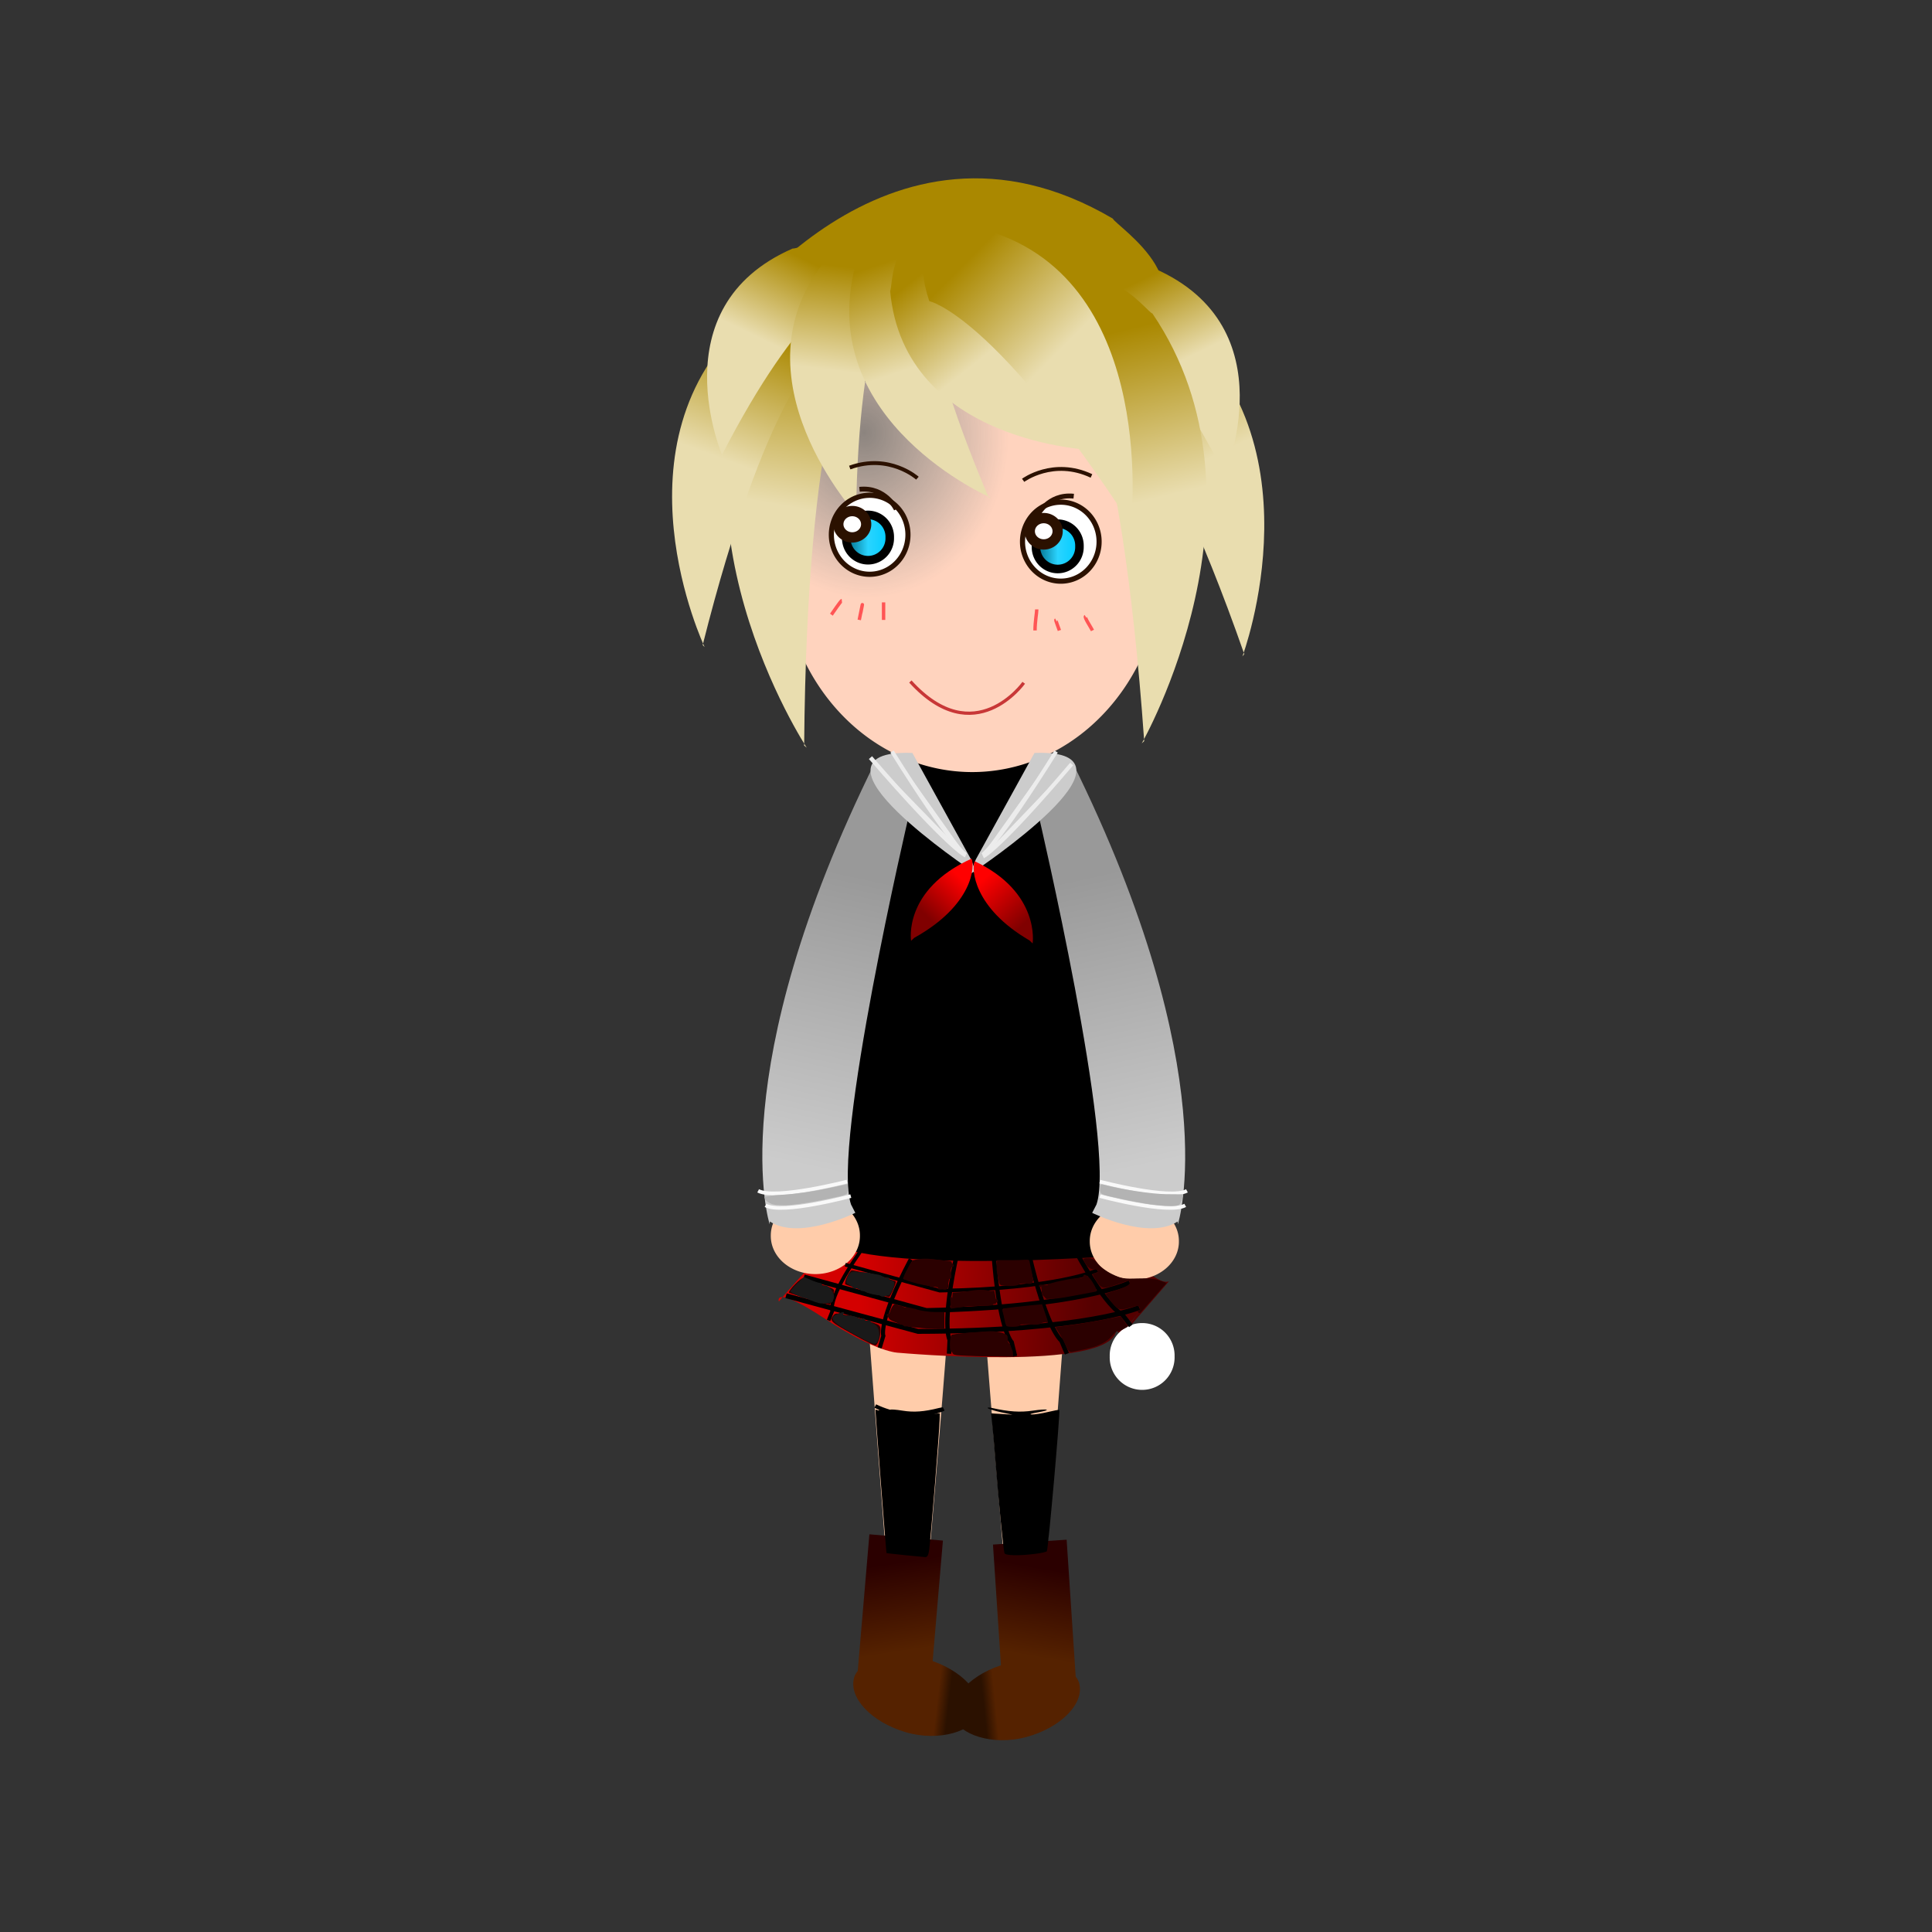 <?xml version="1.0" encoding="UTF-8"?>
<svg version="1.0" viewBox="0 0 531.5 531.5" xmlns="http://www.w3.org/2000/svg" xmlns:xlink="http://www.w3.org/1999/xlink">
<rect x="0" y="0" width="531.5" height="531.5" fill="#333333" stroke="none"/>
<defs>
<linearGradient id="b">
<stop stop-color="#999" offset="0"/>
<stop stop-color="#ccc" offset="1"/>
</linearGradient>
<linearGradient id="a">
<stop stop-color="#a80" offset="0"/>
<stop stop-color="#e9ddaf" offset="1"/>
</linearGradient>
<linearGradient id="v" x1="-74.28" x2="-87.982" y1="75.722" y2="128.37" gradientTransform="matrix(-.887 .217 .173 .683 231.14 58.015)" gradientUnits="userSpaceOnUse" xlink:href="#a"/>
<linearGradient id="u" x1="246.3" x2="236.61" y1="299.47" y2="309.67" gradientTransform="translate(18.781 -57.186)" gradientUnits="userSpaceOnUse">
<stop stop-color="#f00" offset="0"/>
<stop stop-color="#800000" offset="1"/>
</linearGradient>
<linearGradient id="t" x1="251.91" x2="263.13" y1="298.96" y2="311.2" gradientTransform="translate(18.781 -57.186)" gradientUnits="userSpaceOnUse">
<stop stop-color="#f00" offset="0"/>
<stop stop-color="#800000" offset="1"/>
</linearGradient>
<linearGradient id="f" x1="241.21" x2="235.46" y1="418.66" y2="442.38" gradientTransform="translate(-478.99 17.613)" gradientUnits="userSpaceOnUse">
<stop stop-color="#2b0000" offset="0"/>
<stop stop-color="#520" offset="1"/>
</linearGradient>
<linearGradient id="e" x1="131.2" x2="127.95" y1="493.74" y2="493.19" gradientTransform="translate(-472.84 -78.532)" gradientUnits="userSpaceOnUse">
<stop stop-color="#520" offset="0"/>
<stop stop-color="#2b1100" offset="1"/>
</linearGradient>
<radialGradient id="g" cx="95.542" cy="127.51" r="68.871" gradientTransform="matrix(.082 .819 -.753 .076 185.88 29.676)" gradientUnits="userSpaceOnUse">
<stop stop-color="#f4e3d7" stop-opacity=".462" offset="0"/>
<stop stop-color="#ffd3be" offset="1"/>
</radialGradient>
<linearGradient id="d" x1="-74.28" x2="-87.982" y1="75.722" y2="128.37" gradientTransform="matrix(.98 -.064 .059 .91 288.62 11.473)" gradientUnits="userSpaceOnUse" xlink:href="#a"/>
<linearGradient id="s" x1="309.38" x2="328.85" y1="201.2" y2="240.87" gradientTransform="translate(19.503 -59.349)" gradientUnits="userSpaceOnUse">
<stop stop-color="#a80" offset="0"/>
<stop stop-color="#786721" offset="1"/>
</linearGradient>
<linearGradient id="r" x1="-74.28" x2="-87.982" y1="75.722" y2="128.37" gradientTransform="matrix(.903 .138 -.113 .696 287.63 43.417)" gradientUnits="userSpaceOnUse" xlink:href="#a"/>
<linearGradient id="q" x1="-74.28" x2="-87.982" y1="75.722" y2="128.37" gradientTransform="matrix(.779 .238 -.166 .438 293.45 49.846)" gradientUnits="userSpaceOnUse" xlink:href="#a"/>
<linearGradient id="p" x1="-74.28" x2="-87.982" y1="75.722" y2="128.37" gradientTransform="matrix(.829 -.038 .05 .548 292.81 21.165)" gradientUnits="userSpaceOnUse" xlink:href="#a"/>
<linearGradient id="o" x1="-74.28" x2="-87.982" y1="75.722" y2="128.37" gradientTransform="matrix(.736 -.401 .275 .499 277.4 -4.909)" gradientUnits="userSpaceOnUse" xlink:href="#a"/>
<linearGradient id="n" x1="-74.28" x2="-87.982" y1="75.722" y2="128.37" gradientTransform="matrix(.557 -.615 .424 .351 261.8 -6.194)" gradientUnits="userSpaceOnUse" xlink:href="#a"/>
<linearGradient id="m" x1="-74.28" x2="-87.982" y1="75.722" y2="128.37" gradientTransform="matrix(-.779 .238 .166 .438 240.39 55.616)" gradientUnits="userSpaceOnUse" xlink:href="#a"/>
<linearGradient id="l" x1="-74.28" x2="-87.982" y1="75.722" y2="128.37" gradientTransform="matrix(-.982 -.002 -.002 .911 233.77 14.995)" gradientUnits="userSpaceOnUse" xlink:href="#a"/>
<linearGradient id="k" x1="-74.28" x2="-87.982" y1="75.722" y2="128.37" gradientTransform="matrix(-.826 .581 .324 .621 176.48 61.891)" gradientUnits="userSpaceOnUse" xlink:href="#a"/>
<linearGradient id="c" x1="109.64" x2="124.93" y1="199.53" y2="199.53" gradientUnits="userSpaceOnUse">
<stop stop-color="#006680" offset="0"/>
<stop stop-color="#2ad4ff" offset=".5"/>
<stop stop-color="#0cf" offset="1"/>
</linearGradient>
<linearGradient id="j" x1="240.69" x2="223.35" y1="241.85" y2="321.4" gradientUnits="userSpaceOnUse" xlink:href="#b"/>
<linearGradient id="i" x1="240.69" x2="223.35" y1="241.85" y2="321.4" gradientTransform="matrix(-1 0 0 1 535.76 0)" gradientUnits="userSpaceOnUse" xlink:href="#b"/>
<linearGradient id="h" x1="236.61" x2="300.86" y1="356.08" y2="360.16" gradientUnits="userSpaceOnUse">
<stop stop-color="#d40000" offset="0"/>
<stop stop-color="#500" offset="1"/>
</linearGradient>
</defs>
<path d="m244.17 436.26v-2.55l-6.63-87.2 22.95 1.02h1.53c-1.02 18.36-7.14 89.75-7.14 89.75l1.02 0.51-11.73-1.53z" fill="#fca" fill-rule="evenodd"/>
<path d="m287.55 435.75v-2.55l6.63-87.2-22.95 1.02h-1.53c1.02 18.36 7.14 89.75 7.14 89.75l-1.02 0.51 11.73-1.53z" fill="#fca" fill-rule="evenodd"/>
<path d="m299.1 332.17c20.83 25.81 22.86 19.88 22.86 19.88l-15.38 17.75 6.88-9.14c-16.59 22.69 1.2 10.63-6.41 5.35-1.4 11.44-59.86 6.14-59.86 6.14s-5.84 0.11-20.29-9.39c-14.46-9.5-12.63-4.71-12.63-4.71s16.05-19.32 28.78-28.06c12.73-8.75 14.38-8.78 14.38-8.78h-0.42l42.09 10.96z" fill="url(#h)" fill-rule="evenodd"/>
<path d="m252.42 206.35s-39.26 122-27.96 133.47c11.3 11.46 83.51 5.56 83.51 5.56l2.91-4.78c8-3.66-24.54-135.67-24.54-135.67l-33.92 1.42z" fill-rule="evenodd"/>
<path transform="matrix(1 0 0 .829 257.25 81.118)" d="m67.068 314.07a12.26 12.62 0 1 1-24.519 0 12.26 12.62 0 1 1 24.519 0z" fill="#fca" fill-rule="evenodd" stroke-width="0"/>
<path d="m320.58 86.386c44.3 32.594 21.21 94.204 21.21 94.204l0.51-0.65c-24.78-70.84-41.72-81.345-41.72-81.345-2.77-26.523 18.72-11.896 20-12.209z" fill="url(#v)" fill-rule="evenodd"/>
<g transform="matrix(.939 0 0 .947 17.153 12.083)">
<path transform="matrix(.812 0 0 .847 155.6 13.288)" d="m205.53 160.82a68.871 72.837 0 1 1-137.74 0 68.871 72.837 0 1 1 137.74 0z" fill="url(#g)"/>
<path d="m207.16 79.995c-33.93 56.875 10.92 124.44 10.92 124.44l-0.75-0.61c0.81-96.88 14.46-116.21 14.46-116.21-6.34-33.843-23.21-7.717-24.63-7.625z" fill="url(#d)" fill-rule="evenodd"/>
<path d="m307.77 50.751c-66.9-39.045-114.99 32.102-114.99 32.102l0.3-1.118c92.96-12.143 116.48 4.053 116.48 4.053 30.03-13.384-1.18-33.098-1.79-35.037z" fill="url(#s)" fill-rule="evenodd"/>
<path d="m201.03 79.521c-41.27 36.359-12.86 95.699-12.86 95.699l-0.57-0.6c18.47-72.74 34.43-84.691 34.43-84.691 0.43-26.664-19.7-10.208-21-10.408z" fill="url(#r)" fill-rule="evenodd"/>
<path d="m213.99 59.426c-39.69 17.131-20.43 60.694-20.43 60.694l-0.44-0.48c23.16-44.719 38.31-49.963 38.31-49.963 2.92-17.426-16.32-9.908-17.44-10.251z" fill="url(#q)" fill-rule="evenodd"/>
<path d="m207.16 79.995c-33.93 56.875 10.92 124.44 10.92 124.44l-0.75-0.61c0.81-96.88 14.46-116.21 14.46-116.21-6.34-33.843-23.21-7.717-24.63-7.625z" fill="url(#d)" fill-rule="evenodd"/>
<path d="m223.95 62.43c-28.69 34.252 9.23 74.95 9.23 74.95l-0.64-0.37c0.69-58.347 12.24-69.988 12.24-69.988-5.37-20.381-19.63-4.647-20.83-4.592z" fill="url(#p)" fill-rule="evenodd"/>
<path d="m232.25 64.668c-11.63 45.212 39.88 67.212 39.88 67.212l-0.73-0.07c-23.9-55.793-18.32-71.949-18.32-71.949-13.43-17.02-19.76 4.228-20.83 4.807z" fill="url(#o)" fill-rule="evenodd"/>
<path d="m242.52 71.738c4.07 44.492 59.67 46.282 59.67 46.282l-0.71 0.19c-40.9-41.613-41.02-58.006-41.02-58.006-18.23-10.565-17.13 10.647-17.94 11.534z" fill="url(#n)" fill-rule="evenodd"/>
<path d="m319.85 65.196c39.69 17.13 20.43 60.694 20.43 60.694l0.44-0.48c-23.16-44.72-38.31-49.964-38.31-49.964-2.92-17.425 16.32-9.907 17.44-10.25z" fill="url(#m)" fill-rule="evenodd"/>
<path d="m319.35 78.292c37.42 54.638-3.11 124.89-3.11 124.89l0.71-0.66c-6.87-96.64-21.71-115.08-21.71-115.08 4.22-34.172 22.69-9.152 24.11-9.148z" fill="url(#l)" fill-rule="evenodd"/>
<path d="m270.96 54.215c50.95 14.978 42.01 86.775 42.01 86.775l0.36-0.87c-40.3-61.65-59.34-65.396-59.34-65.396-8.67-25.735 15.78-19.672 16.97-20.509z" fill="url(#k)" fill-rule="evenodd"/>
<path d="m230.69 123.06c11.63-4.18 19.82 3.09 19.82 3.09" fill="none" stroke="#2b1100" stroke-width="1.12"/>
<path d="m301.5 125.5c-11.19-5.23-20.01 1.27-20.01 1.27" fill="none" stroke="#2b1100" stroke-width="1.121px"/>
<path transform="translate(74.781 -55.186)" d="m228.96 199.78a11.219 11.474 0 1 1-22.44 0 11.219 11.474 0 1 1 22.44 0z" fill="#fff" fill-rule="evenodd" stroke="#2b1100" stroke-dashoffset="2" stroke-width="1.5"/>
<path transform="translate(18.781 -57.186)" d="m228.96 199.78a11.219 11.474 0 1 1-22.44 0 11.219 11.474 0 1 1 22.44 0z" fill="#fff" fill-rule="evenodd" stroke="#2b1100" stroke-dashoffset="2" stroke-width="1.5"/>
<path transform="matrix(.833 0 0 .833 138.34 -22.803)" d="m124.93 199.53a7.649 7.649 0 1 1-15.29 0 7.649 7.649 0 1 1 15.29 0z" fill="url(#c)" fill-rule="evenodd" stroke="#000" stroke-dashoffset="2" stroke-width="3"/>
<path transform="translate(18.781 -57.186)" d="m216.72 196.72a4.08 3.825 0 1 1-8.16 0 4.08 3.825 0 1 1 8.16 0z" fill="#fff" fill-rule="evenodd" stroke="#2b1100" stroke-dashoffset="2" stroke-width="3"/>
<path transform="matrix(.833 0 0 .833 193.92 -20.253)" d="m124.93 199.53a7.649 7.649 0 1 1-15.29 0 7.649 7.649 0 1 1 15.29 0z" fill="url(#c)" fill-rule="evenodd" stroke="#000" stroke-dashoffset="2" stroke-width="3"/>
<path transform="translate(74.875 -55.146)" d="m216.72 196.72a4.08 3.825 0 1 1-8.16 0 4.08 3.825 0 1 1 8.16 0z" fill="#fff" fill-rule="evenodd" stroke="#2b1100" stroke-dashoffset="2" stroke-width="3"/>
<path d="m233.54 129.38c7.66-0.8 10.77 5.82 10.77 5.82" fill="none" stroke="#2b1100" stroke-width="1.4"/>
<path d="m296.31 131.38c-7.66-0.8-10.77 5.82-10.77 5.82" fill="none" stroke="#2b1100" stroke-width="1.4"/>
<path d="m228.37 161.72c-0.31 0.03-2.49 3.32-3.06 4.08" fill="none" stroke="#f55" stroke-width="1px"/>
<path d="m233.98 164.78c-0.45 2.77 1.47-7.36-0.51 2.55" fill="none" stroke="#f55" stroke-width="1px"/>
<path d="m240.6 162.23v5.1" fill="none" stroke="#f55" stroke-width="1px"/>
<path d="m285.48 164.27c-0.01 1.03-0.51 3.55-0.51 6.12" fill="none" stroke="#f55" stroke-width="1px"/>
<path d="m291.09 167.33c-0.14 0.08 0.52 1.58 1.02 3.06" fill="none" stroke="#f55" stroke-width="1px"/>
<path d="m299.76 166.31c-0.39 0.24 1.58 3.15 2.04 4.08" fill="#ff8080" fill-rule="evenodd" stroke="#f55" stroke-width="1px"/>
<path d="m248.45 185.22c18.78 20.53 33.21 0.37 33.21 0.37" fill="none" stroke="#c83737" stroke-width=".935px"/>
</g>
<path d="m294.9 209.44c42.53 85.86 29.15 127.32 29.15 127.32l-0.09-0.72c-8.1 5.29-23.5-2.38-23.5-2.38l1.19-2.31c5.43-15.87-15.93-107.06-15.93-107.06l9.18-14.85z" fill="url(#i)" fill-rule="evenodd"/>
<path d="m284.89 207.62c31.67-0.93-16.91 31.51-16.91 31.51l0.9-2.44 16.01-29.07z" fill="#ccc" fill-rule="evenodd" stroke="#ccc" stroke-width="1px"/>
<path transform="matrix(1 0 0 .829 169.5 79.588)" d="m67.068 314.07a12.26 12.62 0 1 1-24.519 0 12.26 12.62 0 1 1 24.519 0z" fill="#fca" fill-rule="evenodd" stroke-width="0"/>
<path d="m240.86 209.44c-42.53 85.86-29.14 127.32-29.14 127.32l0.08-0.72c8.1 5.29 23.5-2.38 23.5-2.38l-1.18-2.31c-5.44-15.87 15.92-107.06 15.92-107.06l-9.18-14.85z" fill="url(#j)" fill-rule="evenodd"/>
<path d="m250.7 207.62c-31.67-0.93 16.91 31.51 16.91 31.51l-0.9-2.44-16.01-29.07z" fill="#ccc" fill-rule="evenodd" stroke="#ccc" stroke-width="1px"/>
<path d="m267.28 236.22c-18.91 8.55-16.64 22.59-16.64 22.59l0.89-0.82c16.16-8.99 16.71-19.7 15.75-21.77z" fill="url(#u)" fill-rule="evenodd"/>
<path d="m268.14 236.93c18.12 8.56 15.94 22.61 15.94 22.61l-0.85-0.82c-15.49-9-16.02-19.71-15.09-21.79z" fill="url(#t)" fill-rule="evenodd"/>
<path transform="translate(34,-26)" d="m289.13 399.17a8.924 8.924 0 1 1-17.84 0 8.924 8.924 0 1 1 17.84 0z" fill="#fff" fill-rule="evenodd"/>
<g transform="matrix(.999 .036 -.036 .999 47.29 -25.022)" fill-rule="evenodd">
<rect transform="matrix(-.969 -.248 -.248 .969 0 0)" x="-353.29" y="403.18" width="35.696" height="20.907" rx="24" ry="24" fill="url(#e)"/>
<rect transform="matrix(-.999 -.049 -.049 .999 0 0)" x="-249.5" y="429.27" width="20.3" height="38.168" ry="0" fill="url(#f)"/>
</g>
<g transform="matrix(-1 .017 .017 1 493.89 -20.028)" fill-rule="evenodd">
<rect transform="matrix(-.969 -.248 -.248 .969 0 0)" x="-353.29" y="403.18" width="35.696" height="20.907" rx="24" ry="24" fill="url(#e)"/>
<rect transform="matrix(-.999 -.049 -.049 .999 0 0)" x="-249.5" y="429.27" width="20.3" height="38.168" ry="0" fill="url(#f)"/>
</g>
<path d="m232.53 347.92 26.01 7.14c32.63-0.51 43.34-5.61 43.34-5.61" fill="none" stroke="#000" stroke-width="1px"/>
<path d="m221.19 351.28 33.67 9.23c42.15-0.87 55.93-7.64 55.93-7.64" fill="none" stroke="#000" stroke-width="1.303px"/>
<path d="m216.24 356.46 36.33 9.81c45.74-0.08 60.83-6.55 60.83-6.55" fill="none" stroke="#000" stroke-width="1.354px"/>
<path d="m236.61 344.39c-9.18 13.26-7.65 16.32-7.65 16.32l-1.02 2.55" fill="none" stroke="#000" stroke-width="1px"/>
<path d="m250.55 346.45c-9.05 17.11-7.54 21.06-7.54 21.06l-1 3.29" fill="none" stroke="#000" stroke-width="1.128px"/>
<path d="m263.48 343.89c-4.64 20.7-2.23 24.71-2.23 24.71l-0.18 3.82" fill="none" stroke="#000" stroke-width="1.191px"/>
<path d="m273.29 344.1c1.56 21.91 5.02 25.16 5.02 25.16l0.93 3.84" fill="none" stroke="#000" stroke-width="1.21px"/>
<path d="m283.03 344.79c5.01 21.37 8.95 23.99 8.95 23.99l1.53 3.64" fill="none" stroke="#000" stroke-width="1.212px"/>
<path d="m293.95 340.47c10.17 19.56 14.73 21.11 14.73 21.11l2.41 3.15" fill="none" stroke="#000" stroke-width="1.232px"/>
<path d="m222.62 357.35c-2.91-0.81-5.42-1.59-5.57-1.75-0.16-0.16 0.6-1.2 1.69-2.31 1.09-1.12 2.1-1.83 2.26-1.58 0.15 0.25 2.18 0.98 4.51 1.62 3.4 0.93 4.17 1.31 3.92 1.96-0.18 0.44-0.44 1.44-0.6 2.21-0.15 0.77-0.43 1.38-0.6 1.35-0.18-0.02-2.7-0.7-5.61-1.5z" fill="#2b0000" fill-rule="evenodd" stroke-width="0"/>
<path d="m238.62 355.25c-3.09-0.85-5.8-1.72-6.04-1.94-0.43-0.42 0.81-3.29 1.66-3.82 0.38-0.23 11.63 2.57 12.18 3.04 0.26 0.22-1.52 4.33-1.86 4.29-0.18-0.02-2.86-0.73-5.94-1.57z" fill="#2b0000" fill-rule="evenodd" stroke-width="0"/>
<path d="m235.16 367.36c-6.86-3.79-7.04-3.96-5.85-5.53 0.59-0.76 1.16-0.69 6.76 0.85 5.99 1.66 6.12 1.72 6.16 3.16 0.04 1.96-0.76 4.28-1.49 4.28-0.33 0-2.84-1.24-5.58-2.76z" fill="#2b0000" fill-rule="evenodd" stroke-width="0"/>
<path d="m248.44 364.37c-3.03-0.82-3.96-1.29-3.96-1.97 0-1.07 1.05-3.5 1.51-3.5 0.18 0 2.38 0.6 4.89 1.33 3.24 0.94 5.2 1.24 6.73 1.03l2.17-0.3v4.57l-3.7-0.04c-2.03-0.03-5.47-0.53-7.64-1.12z" fill="#2b0000" fill-rule="evenodd" stroke-width="0"/>
<path d="m255.19 353.55c-1.26-0.38-3.27-0.95-4.46-1.26l-2.16-0.57 2.56-5.06h5.35c3.73 0 5.34 0.18 5.34 0.6 0 0.33-0.25 2.05-0.56 3.82-0.55 3.18-0.59 3.23-2.17 3.2-0.88-0.02-2.64-0.35-3.9-0.73z" fill="#2b0000" fill-rule="evenodd" stroke-width="0"/>
<path d="m261.91 357.58 0.17-1.99 5.74-0.26 5.73-0.25 0.32 1.68c0.17 0.92 0.22 1.77 0.11 1.88-0.11 0.12-2.91 0.37-6.22 0.57l-6.01 0.36 0.16-1.99z" fill="#2b0000" fill-rule="evenodd" stroke-width="0"/>
<path d="m263.22 372.81c-1.32-0.2-1.4-0.35-1.4-2.91v-2.71l1.91-0.31c1.06-0.18 4.26-0.32 7.13-0.32 5.17-0.01 5.22 0 5.94 1.39 0.39 0.77 0.95 2.27 1.24 3.32l0.53 1.91-6.97-0.08c-3.84-0.04-7.61-0.17-8.38-0.29z" fill="#2b0000" fill-rule="evenodd" stroke-width="0"/>
<path d="m274.89 352.93c-0.15-0.5-0.33-2.06-0.4-3.46l-0.14-2.55 4.16-0.15 4.17-0.15 0.79 2.67c0.43 1.46 0.79 2.83 0.79 3.04s-1.32 0.52-2.93 0.69c-1.62 0.17-3.66 0.43-4.55 0.56-1.25 0.2-1.68 0.05-1.89-0.65z" fill="#2b0000" fill-rule="evenodd" stroke-width="0"/>
<path d="m276.98 364.19c-0.15-0.25-0.44-1.31-0.64-2.36l-0.35-1.91 2.48-0.04c1.36-0.02 3.7-0.21 5.21-0.42l2.73-0.39 0.91 2.08c0.49 1.15 0.75 2.24 0.58 2.43-0.52 0.54-10.61 1.1-10.92 0.61z" fill="#2b0000" fill-rule="evenodd" stroke-width="0"/>
<path d="m286.86 355.76c-0.31-0.89-0.48-1.7-0.37-1.81 0.26-0.26 12.67-2.77 12.78-2.59l1 1.6c0.5 0.81 0.72 1.65 0.48 1.88-0.38 0.37-11.24 2.53-12.73 2.53-0.33 0-0.85-0.72-1.16-1.61z" fill="#2b0000" fill-rule="evenodd" stroke-width="0"/>
<path d="m293.22 370.24c-0.46-1.05-1.29-2.63-1.85-3.51l-1.02-1.6 4.47-0.61c2.47-0.33 6.5-1.01 8.98-1.49l4.49-0.88 1 1.41 1.01 1.41-1.17 0.64c-0.64 0.36-1.34 0.59-1.57 0.53-0.22-0.06-1 0.58-1.72 1.44-1.42 1.7-3.73 2.83-7.3 3.59-1.26 0.27-2.79 0.6-3.39 0.74-0.88 0.19-1.26-0.14-1.93-1.67z" fill="#2b0000" fill-rule="evenodd" stroke-width="0"/>
<path d="m287.22 356.68c-0.59-0.44-0.77-1.05-0.56-1.85 0.21-0.83 0.13-1.08-0.28-0.82-0.33 0.2-0.59 0.09-0.59-0.23 0-0.38 0.46-0.48 1.27-0.28 0.7 0.18 1.28 0.13 1.28-0.1 0-0.42 7.09-1.91 8.79-1.84 0.5 0.01 0.9-0.16 0.9-0.39 0-1.03 1.37-0.26 2.42 1.36 0.99 1.52 1.45 2.8 1.02 2.8-0.07 0-2.54 0.46-5.48 1.02-6.2 1.18-7.58 1.24-8.77 0.33z" fill="#2b0000" fill-rule="evenodd" stroke-width="0"/>
<path d="m274.84 352.12c-0.44-0.92-0.74-2.53-0.66-3.57l0.13-1.88 4.42-0.01h4.41l0.52 2.43c0.85 3.89 0.71 4.35-1.26 4.03-0.93-0.15-1.82-0.06-1.99 0.21-0.16 0.26-1.3 0.47-2.53 0.47-2.03 0-2.32-0.15-3.04-1.68z" fill="#2b0000" fill-rule="evenodd" stroke-width="0"/>
<path d="m276.38 363.2c-0.19-1-0.46-2.12-0.6-2.49-0.26-0.7 0.89-0.94 7.52-1.58l3.38-0.33 0.83 2.43c0.98 2.88 0.98 2.93 0.3 2.5-0.3-0.18-0.87-0.05-1.29 0.3-0.49 0.41-1.63 0.52-3.29 0.32-1.48-0.18-2.54-0.1-2.54 0.19 0 0.26-0.89 0.48-1.98 0.48-1.87 0-2.01-0.1-2.33-1.82z" fill="#2b0000" fill-rule="evenodd" stroke-width="0"/>
<path d="m261.44 358.06c-0.09-1.43 0.01-1.76 0.38-1.2 0.44 0.68 0.5 0.68 0.5-0.01 0.01-0.52 0.91-0.99 2.7-1.4 4.78-1.11 8.53-0.69 8.53 0.96 0 0.53 0.23 0.96 0.51 0.96s0.51 0.23 0.51 0.51-0.36 0.51-0.8 0.51c-0.43 0-0.66 0.21-0.5 0.47 0.17 0.27-1.18 0.44-3.16 0.41-1.89-0.04-4.59 0.12-5.99 0.35l-2.55 0.41-0.13-1.97z" fill="#2b0000" fill-rule="evenodd" stroke-width="0"/>
<path d="m266.03 372.8c-3.07-0.14-3.7-0.32-3.71-1.04 0-0.75-0.07-0.77-0.5-0.11-0.34 0.53-0.43-0.02-0.29-1.78l0.19-2.55 6.04-0.68c5.33-0.59 6.2-0.58 7.38 0.12 0.73 0.43 1.47 0.64 1.65 0.46 0.29-0.29 0.55 1.02 0.39 2.01-0.03 0.21 0.16 0.38 0.43 0.38 0.28 0 0.37 0.34 0.2 0.77-0.16 0.42-0.04 0.76 0.27 0.76 0.32 0 0.57 0.46 0.57 1.02 0 0.95-0.31 1.01-4.46 0.92-2.46-0.06-6.13-0.18-8.16-0.28z" fill="#2b0000" fill-rule="evenodd" stroke-width="0"/>
<path d="m265.01 372.8c-1.47-0.1-2.68-0.41-2.68-0.7 0-0.28-0.23-0.37-0.51-0.19-0.31 0.19-0.51-0.58-0.51-1.98 0-1.27 0.19-2.42 0.43-2.56 0.23-0.15 2.98-0.52 6.11-0.83 7.01-0.7 10.18 0.1 9.14 2.32-0.07 0.15 0.16 0.45 0.5 0.67 0.35 0.21 0.78 1.12 0.96 2.02l0.33 1.63-5.55-0.09c-3.05-0.06-6.75-0.18-8.22-0.29z" fill="#2b0000" fill-rule="evenodd" stroke-width="0"/>
<path d="m252.69 365c-1.51-0.22-3.06-0.28-3.44-0.13-0.38 0.14-0.69-0.02-0.69-0.36s-0.34-0.49-0.76-0.32c-0.42 0.16-0.77 0.12-0.77-0.08s-0.69-0.67-1.53-1.05c-0.84-0.37-1.53-0.92-1.53-1.23 0-0.3 0.16-0.4 0.34-0.21 0.19 0.19 0.75-0.52 1.24-1.57s0.91-1.6 0.93-1.22c0.03 0.4 0.37 0.57 0.81 0.4 0.42-0.16 0.76-0.05 0.76 0.26 0 0.3 0.46 0.43 1.02 0.28 0.56-0.14 1.02-0.04 1.02 0.23 0 0.28 0.46 0.35 1.02 0.18 0.56-0.18 1.02-0.11 1.02 0.15 0 0.51 1.22 0.69 5.23 0.8l2.42 0.06v4.34l-2.17-0.06c-1.19-0.04-3.4-0.25-4.92-0.47z" fill="#2b0000" fill-rule="evenodd" stroke-width="0"/>
<path d="m248.95 364.77c-2.96-0.9-6.27-3.32-4.53-3.32 0.25 0 0.74-0.69 1.09-1.54 0.5-1.22 0.78-1.42 1.33-0.95 0.39 0.32 0.7 0.41 0.7 0.2s0.31-0.13 0.69 0.18c0.37 0.32 0.79 0.46 0.93 0.32s1.38 0.09 2.76 0.51 3.71 0.76 5.18 0.77h2.68v4.65l-4.57-0.16c-2.51-0.08-5.33-0.38-6.26-0.66z" fill="#2b0000" fill-rule="evenodd" stroke-width="0"/>
<path d="m258.98 354.26c-0.19-0.32-0.98-0.43-1.81-0.27-0.89 0.18-1.47 0.08-1.47-0.25 0-0.31-0.33-0.43-0.75-0.27-0.41 0.16-0.87 0.08-1.03-0.18-0.16-0.25-0.63-0.33-1.04-0.18-0.41 0.16-0.75 0.01-0.75-0.33s-0.33-0.49-0.75-0.33c-0.41 0.16-0.89 0.05-1.07-0.23-0.18-0.29-0.64-0.4-1.03-0.25-0.4 0.15-0.72 0.06-0.72-0.2 0-0.87 1.18-3.07 1.64-3.07 0.26 0 0.32-0.23 0.15-0.51-0.18-0.28-0.06-0.51 0.25-0.51 0.32 0 0.45-0.2 0.29-0.45-0.46-0.74 3.82-1.1 7.22-0.6 3.38 0.49 4.22 0.81 4.22 1.62 0 0.28-0.26 0.35-0.58 0.15-0.42-0.25-0.48 0.18-0.22 1.55 0.24 1.3 0.18 1.81-0.19 1.58-0.48-0.3-0.75 0.72-0.68 2.65 0.03 0.79-1.2 0.85-1.68 0.08z" fill="#2b0000" fill-rule="evenodd" stroke-width="0"/>
<path d="m257.99 354.32c0.23-0.37-0.06-0.52-0.84-0.42-1.53 0.19-8.59-1.6-8.59-2.18 0-0.24 0.5-1.47 1.12-2.73 1-2.06 1.33-2.32 3.3-2.62 3.73-0.56 11.39 1.3 8.99 2.18-0.39 0.14-0.51 0.77-0.32 1.72 0.2 0.98 0.09 1.49-0.31 1.49-0.37 0-0.55 0.57-0.45 1.4 0.15 1.26-0.01 1.42-1.54 1.57-1.17 0.11-1.6-0.02-1.36-0.41z" fill="#2b0000" fill-rule="evenodd" stroke-width="0"/>
<path d="m242.44 356.22c0-0.27-0.46-0.38-1.02-0.23s-1.02 0.04-1.02-0.23-0.46-0.35-1.02-0.17c-0.62 0.2-1.02 0.09-1.02-0.28 0-0.33-0.34-0.46-0.76-0.3s-0.77 0.1-0.77-0.12c0-0.23-0.91-0.69-2.04-1.03-2.21-0.66-2.33-0.89-1.44-2.84 0.69-1.51 0.71-1.52 4.93-0.52 1.78 0.42 3.44 0.63 3.7 0.47 0.25-0.16 0.46-0.05 0.46 0.23s0.81 0.67 1.79 0.85c1.89 0.36 2.13 0.94 1.21 2.96-0.55 1.21-3 2.21-3 1.21z" fill="#2b0000" fill-rule="evenodd" stroke-width="0"/>
<path d="m242.44 356.22c0-0.27-0.46-0.38-1.02-0.23s-1.14 0.07-1.29-0.17c-0.15-0.25-0.61-0.31-1.02-0.16-0.41 0.16-0.75 0.03-0.75-0.3 0-0.32-0.28-0.54-0.63-0.48-0.56 0.09-4.38-1.37-4.92-1.88-0.1-0.1 0.11-0.9 0.47-1.78 0.63-1.53 0.75-1.58 2.75-1.22 1.14 0.21 2.96 0.45 4.04 0.54 1.07 0.08 2.27 0.41 2.65 0.73s0.94 0.43 1.23 0.25 0.53-0.08 0.53 0.21c0 0.3 0.35 0.54 0.77 0.54 1.71 0 0.25 3.87-1.59 4.22-0.67 0.13-1.22 0.01-1.22-0.27z" fill="#2b0000" fill-rule="evenodd" stroke-width="0"/>
<path d="m235.81 367.52c-5.54-2.97-6.91-4.09-6.44-5.3 0.26-0.67 0.67-0.77 1.98-0.46 0.91 0.21 2.23 0.4 2.93 0.42 0.71 0.02 1.39 0.17 1.53 0.32 0.14 0.16 1.52 0.74 3.06 1.28 2.62 0.92 2.82 1.11 2.96 2.77 0.08 0.98-0.15 2.18-0.51 2.67-0.61 0.82-1.03 0.69-5.51-1.7z" fill="#2b0000" fill-rule="evenodd" stroke-width="0"/>
<path d="m235.83 367.53c-6.9-3.65-8.11-5.04-5.34-6.09 1.69-0.64 1.89-0.63 1.45 0.09-0.25 0.41-0.02 0.5 0.73 0.3 0.61-0.15 1.24-0.07 1.4 0.19s0.56 0.44 0.89 0.39 1.52 0.29 2.64 0.77c1.12 0.47 2.56 1.07 3.19 1.34 0.86 0.36 1.14 0.9 1.14 2.18 0 0.93-0.28 2.08-0.63 2.55-0.58 0.77-1.09 0.61-5.47-1.72z" fill="#2b0000" fill-rule="evenodd" stroke-width="0"/>
<path d="m226.13 358.24c0-0.26-0.46-0.36-1.02-0.21-0.57 0.15-1.02 0.03-1.02-0.25s-0.35-0.39-0.77-0.22c-0.42 0.16-0.76 0.09-0.76-0.15 0-0.25-1.15-0.72-2.55-1.06-1.41-0.33-2.55-0.79-2.55-1.01s0.85-1.23 1.88-2.23c1.74-1.69 1.96-1.77 2.77-1.03 0.49 0.44 1.14 0.65 1.43 0.47 0.3-0.19 0.55-0.12 0.55 0.14s1.04 0.76 2.31 1.12c1.27 0.35 2.54 1.07 2.82 1.59 0.36 0.66 0.34 0.95-0.05 0.95-0.32 0-0.43 0.42-0.26 0.96 0.25 0.77 0 1.01-1.24 1.19-0.85 0.12-1.54 0.01-1.54-0.26z" fill="#2b0000" fill-rule="evenodd" stroke-width="0"/>
<path d="m226.13 358.27c0-0.25-0.46-0.31-1.02-0.13-0.63 0.2-1.02 0.09-1.02-0.28 0-0.33-0.34-0.47-0.75-0.31s-0.9 0.05-1.07-0.24c-0.18-0.28-0.65-0.39-1.04-0.24s-0.71 0.07-0.71-0.18-0.69-0.61-1.53-0.79c-0.84-0.19-1.53-0.54-1.53-0.78 0-0.25 0.83-1.26 1.84-2.24 1.34-1.3 2.08-1.68 2.68-1.38 3.08 1.54 5.57 2.61 6.07 2.61 0.86 0 1.52 1.47 1.26 2.8-0.16 0.84-0.65 1.24-1.7 1.4-0.82 0.12-1.48 0.01-1.48-0.24z" fill="#2b0000" fill-rule="evenodd" stroke-width="0"/>
<path d="m313.1 360.99c-0.19-0.31-0.11-0.56 0.18-0.56s0.4-0.31 0.25-0.7c-0.22-0.59-0.67-0.58-2.82 0.05-2.82 0.83-3.43 0.56-5.6-2.49l-0.97-1.36 3.32-1.11c2-0.66 3.32-1.39 3.32-1.82 0-0.9 0.21-0.92-3.32 0.29-3.96 1.36-4.4 1.3-5.74-0.76-1.35-2.09-1.39-2.3-0.38-2.3 0.42 0 0.77-0.23 0.77-0.51s-0.55-0.51-1.22-0.51c-0.73 0-1.55-0.5-2.04-1.25-1.1-1.68-1.06-1.81 0.61-1.81 0.99 0 1.77 0.46 2.53 1.49 0.6 0.81 2.36 2.1 3.91 2.85 2.48 1.22 3.29 1.36 7.03 1.22 2.74-0.11 4.88 0.09 6.11 0.55l1.89 0.71-3.39 3.86c-1.86 2.12-3.55 4.05-3.74 4.28-0.2 0.24-0.51 0.18-0.7-0.12z" fill="#2b0000" fill-rule="evenodd" stroke-width="0"/>
<path d="m244.3 206.2m1.1 0.55c16.41 26.2 20.24 28.43 20.24 28.43" fill="#ececec" fill-rule="evenodd" stroke="#ececec" stroke-width="1.083px"/>
<path d="m291.64 206.2m-1.1 0.55c-16.41 26.2-20.24 28.43-20.24 28.43" fill="#ececec" fill-rule="evenodd" stroke="#ececec" stroke-width="1.083px"/>
<path d="m238.21 208m1.26 0.42c21.78 25.17 26.22 26.91 26.22 26.91" fill="#ececec" fill-rule="evenodd" stroke="#ececec" stroke-width="1.166px"/>
<path d="m296 209.78m-1.18 0.4c-20.2 23.73-24.37 25.42-24.37 25.42" fill="#ececec" fill-rule="evenodd" stroke="#ececec" stroke-width="1.093px"/>
<path d="m210.6 331.6c4.59 2.55 23.46-2.55 23.46-2.55" fill="none" stroke="#f9f9f9" stroke-width="1px"/>
<path d="m326.06 331.6c-4.59 2.55-23.46-2.55-23.46-2.55" fill="none" stroke="#f9f9f9" stroke-width="1px"/>
<path d="m208.57 327.6c4.79 2.53 24.46-2.54 24.46-2.54" fill="none" stroke="#f9f9f9" stroke-width="1.018px"/>
<path d="m326.53 327.6c-4.69 2.54-23.96-2.54-23.96-2.54" fill="none" stroke="#f9f9f9" stroke-width="1.009px"/>
<path d="m242.29 356.54c-0.19-0.19-1.08-0.43-1.96-0.53-0.89-0.1-1.93-0.43-2.3-0.74-0.38-0.32-0.69-0.4-0.69-0.19s-0.35 0.09-0.77-0.27c-0.43-0.35-0.92-0.51-1.08-0.34-0.17 0.17-0.62-0.01-1-0.39s-0.97-0.79-1.29-0.9c-0.43-0.14-0.46-0.61-0.09-1.7 0.47-1.39 0.69-1.5 3.01-1.5 1.37 0 2.72 0.1 2.99 0.22 0.26 0.12 1.17 0.3 2.01 0.39s1.68 0.42 1.88 0.73c0.19 0.32 0.6 0.42 0.92 0.22 0.31-0.19 0.56-0.1 0.56 0.19 0 0.3 0.35 0.54 0.77 0.54s0.76 0.34 0.76 0.74c0 1.02-1.09 3.34-1.57 3.34-0.21 0-0.7 0.12-1.09 0.27s-0.86 0.11-1.06-0.08z" fill="#1a1a1a" fill-rule="evenodd" stroke-width="0"/>
<path d="m237.61 355.05c-4.28-1.53-4.92-2.08-4.28-3.74 0.45-1.18 0.6-1.21 4.41-0.93 5.06 0.37 8.49 1.91 7.98 3.57-0.86 2.82-2.6 3.06-8.11 1.1z" fill="#1a1a1a" fill-rule="evenodd" stroke-width="0"/>
<path d="m237.34 355.01c-4.22-1.62-4.89-2.24-4.07-3.76 0.57-1.07 0.87-1.13 4.51-0.91 4.98 0.3 8.47 1.89 7.94 3.61-0.19 0.62-0.57 1.41-0.85 1.76-0.79 0.99-3.88 0.7-7.53-0.7z" fill="#1a1a1a" fill-rule="evenodd" stroke-width="0"/>
<path d="m239.13 355.76c-2.61-0.88-5.77-2.41-6.1-2.95-0.18-0.28-0.07-0.98 0.23-1.55 0.84-1.57 6.47-1.45 10.08 0.23 2.84 1.32 3.14 1.92 1.88 3.73-0.88 1.25-3.33 1.47-6.09 0.54z" fill="#1a1a1a" fill-rule="evenodd" stroke-width="0"/>
<path d="m234.15 349.9c0.34-0.14 1.03-0.15 1.53-0.02 0.49 0.13 0.21 0.24-0.63 0.25s-1.25-0.09-0.9-0.23z" fill="#1a1a1a" fill-rule="evenodd" stroke-width="0"/>
<path d="m225.36 358.51c-0.56-0.13-1.59-0.49-2.29-0.79-0.71-0.3-1.51-0.59-1.79-0.64-1.15-0.2-3.82-1.49-3.82-1.84 0-0.2 0.83-1.17 1.84-2.16l1.85-1.79 1.85 0.8c1.02 0.45 2.14 0.82 2.49 0.84 0.35 0.01 0.64 0.23 0.64 0.49s0.28 0.37 0.63 0.25c1.08-0.37 3.02 2.11 2.64 3.37-0.19 0.6-0.37 1.12-0.41 1.15-0.33 0.29-2.83 0.52-3.63 0.32z" fill="#1a1a1a" fill-rule="evenodd" stroke-width="0"/>
<path d="m235.83 367.53c-6.9-3.65-8.11-5.04-5.34-6.09 1.65-0.63 1.89-0.62 1.5 0.01-0.17 0.28 0.21 0.49 0.86 0.47 1.43-0.04 2.49 0.19 3.35 0.72 0.35 0.22 0.86 0.26 1.14 0.09 0.28-0.18 0.51-0.05 0.51 0.28 0 0.32 0.35 0.46 0.77 0.3s0.76-0.13 0.76 0.08c0 0.2 0.52 0.6 1.15 0.87 1.36 0.6 1.83 3.57 0.79 4.96-0.61 0.81-1.03 0.68-5.49-1.69z" fill="#1a1a1a" fill-rule="evenodd" stroke-width="0"/>
<path d="m213.63 331.49c-1.78-0.16-3.31-1.16-3.31-2.19 0-0.18 2.46-0.48 5.48-0.66 3.01-0.17 8.12-0.89 11.35-1.6 3.22-0.7 5.92-1.28 5.99-1.28s0.12 0.65 0.12 1.46c0 1.44-0.06 1.48-5.22 2.54-4.76 0.99-7.52 1.43-11.09 1.78-0.7 0.07-2.2 0.04-3.32-0.05z" fill="#b3b3b3" fill-rule="evenodd" stroke-width="0"/>
<path d="m316.76 331.36c-1.62-0.2-5.46-0.91-8.54-1.57-5.56-1.19-5.6-1.21-5.6-2.68 0-1.28 0.15-1.43 1.14-1.16 4.61 1.25 13.14 2.54 17.06 2.57l4.69 0.04-0.31 1.28c-0.16 0.7-0.55 1.44-0.86 1.64-0.67 0.45-3.52 0.4-7.58-0.12z" fill="#b3b3b3" fill-rule="evenodd" stroke-width="0"/>
<path d="m240.79 386.81c10.35 5.01 18.83 0.79 18.83 0.79" fill="none" stroke="#000" stroke-width="1.048px"/>
<path d="m248.78 427.81c-2.67-0.27-4.88-0.52-4.91-0.57-0.08-0.11-3.1-39.32-3.04-39.44 0.03-0.05 1.37 0.36 2.98 0.9 3.32 1.12 8.03 1.43 11.98 0.8l2.68-0.43v1.95c0 2.17-2.39 31.81-2.84 35.24-0.22 1.63-0.5 2.15-1.15 2.1-0.47-0.04-3.04-0.29-5.7-0.55z" fill-rule="evenodd" stroke-width="0"/>
<path d="m247.41 427.46c-1.46-0.18-2.81-0.48-3-0.67-0.34-0.35-3.43-38.16-3.14-38.45 0.09-0.09 1.18 0.15 2.43 0.53 3.5 1.05 8.07 1.41 11.6 0.91l3.2-0.45-0.25 2.08c-0.15 1.15-0.39 4.16-0.56 6.68-0.55 8.62-2.36 29.04-2.61 29.43-0.27 0.45-3.7 0.42-7.67-0.06z" fill-rule="evenodd" stroke-width="0"/>
<path d="m247.14 427.45c-1.32-0.19-2.55-0.49-2.74-0.68-0.36-0.36-3.44-38.12-3.14-38.42 0.09-0.09 1.31 0.19 2.7 0.63 2.66 0.85 10.68 1.17 13.12 0.53l1.42-0.37-0.29 3.2c-0.15 1.76-0.86 10.3-1.57 18.97-0.71 8.68-1.4 15.96-1.55 16.19-0.29 0.48-4.37 0.45-7.95-0.05z" fill-rule="evenodd" stroke-width="0"/>
<path d="m247.48 427.44c-1.28-0.18-2.48-0.49-2.67-0.69-0.34-0.35-3.36-38.57-3.07-38.87 0.08-0.08 1.37 0.18 2.86 0.58s3.27 0.7 3.96 0.67 0.07-0.29-1.38-0.56c-3.76-0.72-2.8-1.13 1.13-0.49 3.08 0.5 5.91 0.29 9.93-0.72 0.82-0.21 1.32-0.19 1.11 0.05-0.21 0.23-1.66 0.73-3.22 1.1l-2.84 0.67 5.28-0.36-0.28 2.89c-0.16 1.6-0.52 6.16-0.79 10.13-0.7 10.15-1.98 24.67-2.23 25.44-0.23 0.69-3.66 0.76-7.79 0.16z" fill-rule="evenodd" stroke-width="0"/>
<path d="m285.01 427.44c1.43-0.18 2.77-0.49 2.98-0.69 0.37-0.35 3.75-38.57 3.43-38.87-0.1-0.08-1.53 0.18-3.19 0.58-1.67 0.4-3.66 0.7-4.43 0.67-0.76-0.03-0.07-0.29 1.55-0.56 4.2-0.72 3.12-1.13-1.27-0.49-3.43 0.5-6.59 0.29-11.07-0.72-0.92-0.21-1.47-0.19-1.24 0.05 0.24 0.23 1.85 0.73 3.6 1.1l3.17 0.67-5.9-0.36 0.32 2.89c0.18 1.6 0.57 6.16 0.88 10.13 0.78 10.15 2.2 24.67 2.49 25.44 0.25 0.69 4.08 0.76 8.68 0.16z" fill-rule="evenodd" stroke-width="0"/>
</svg>
